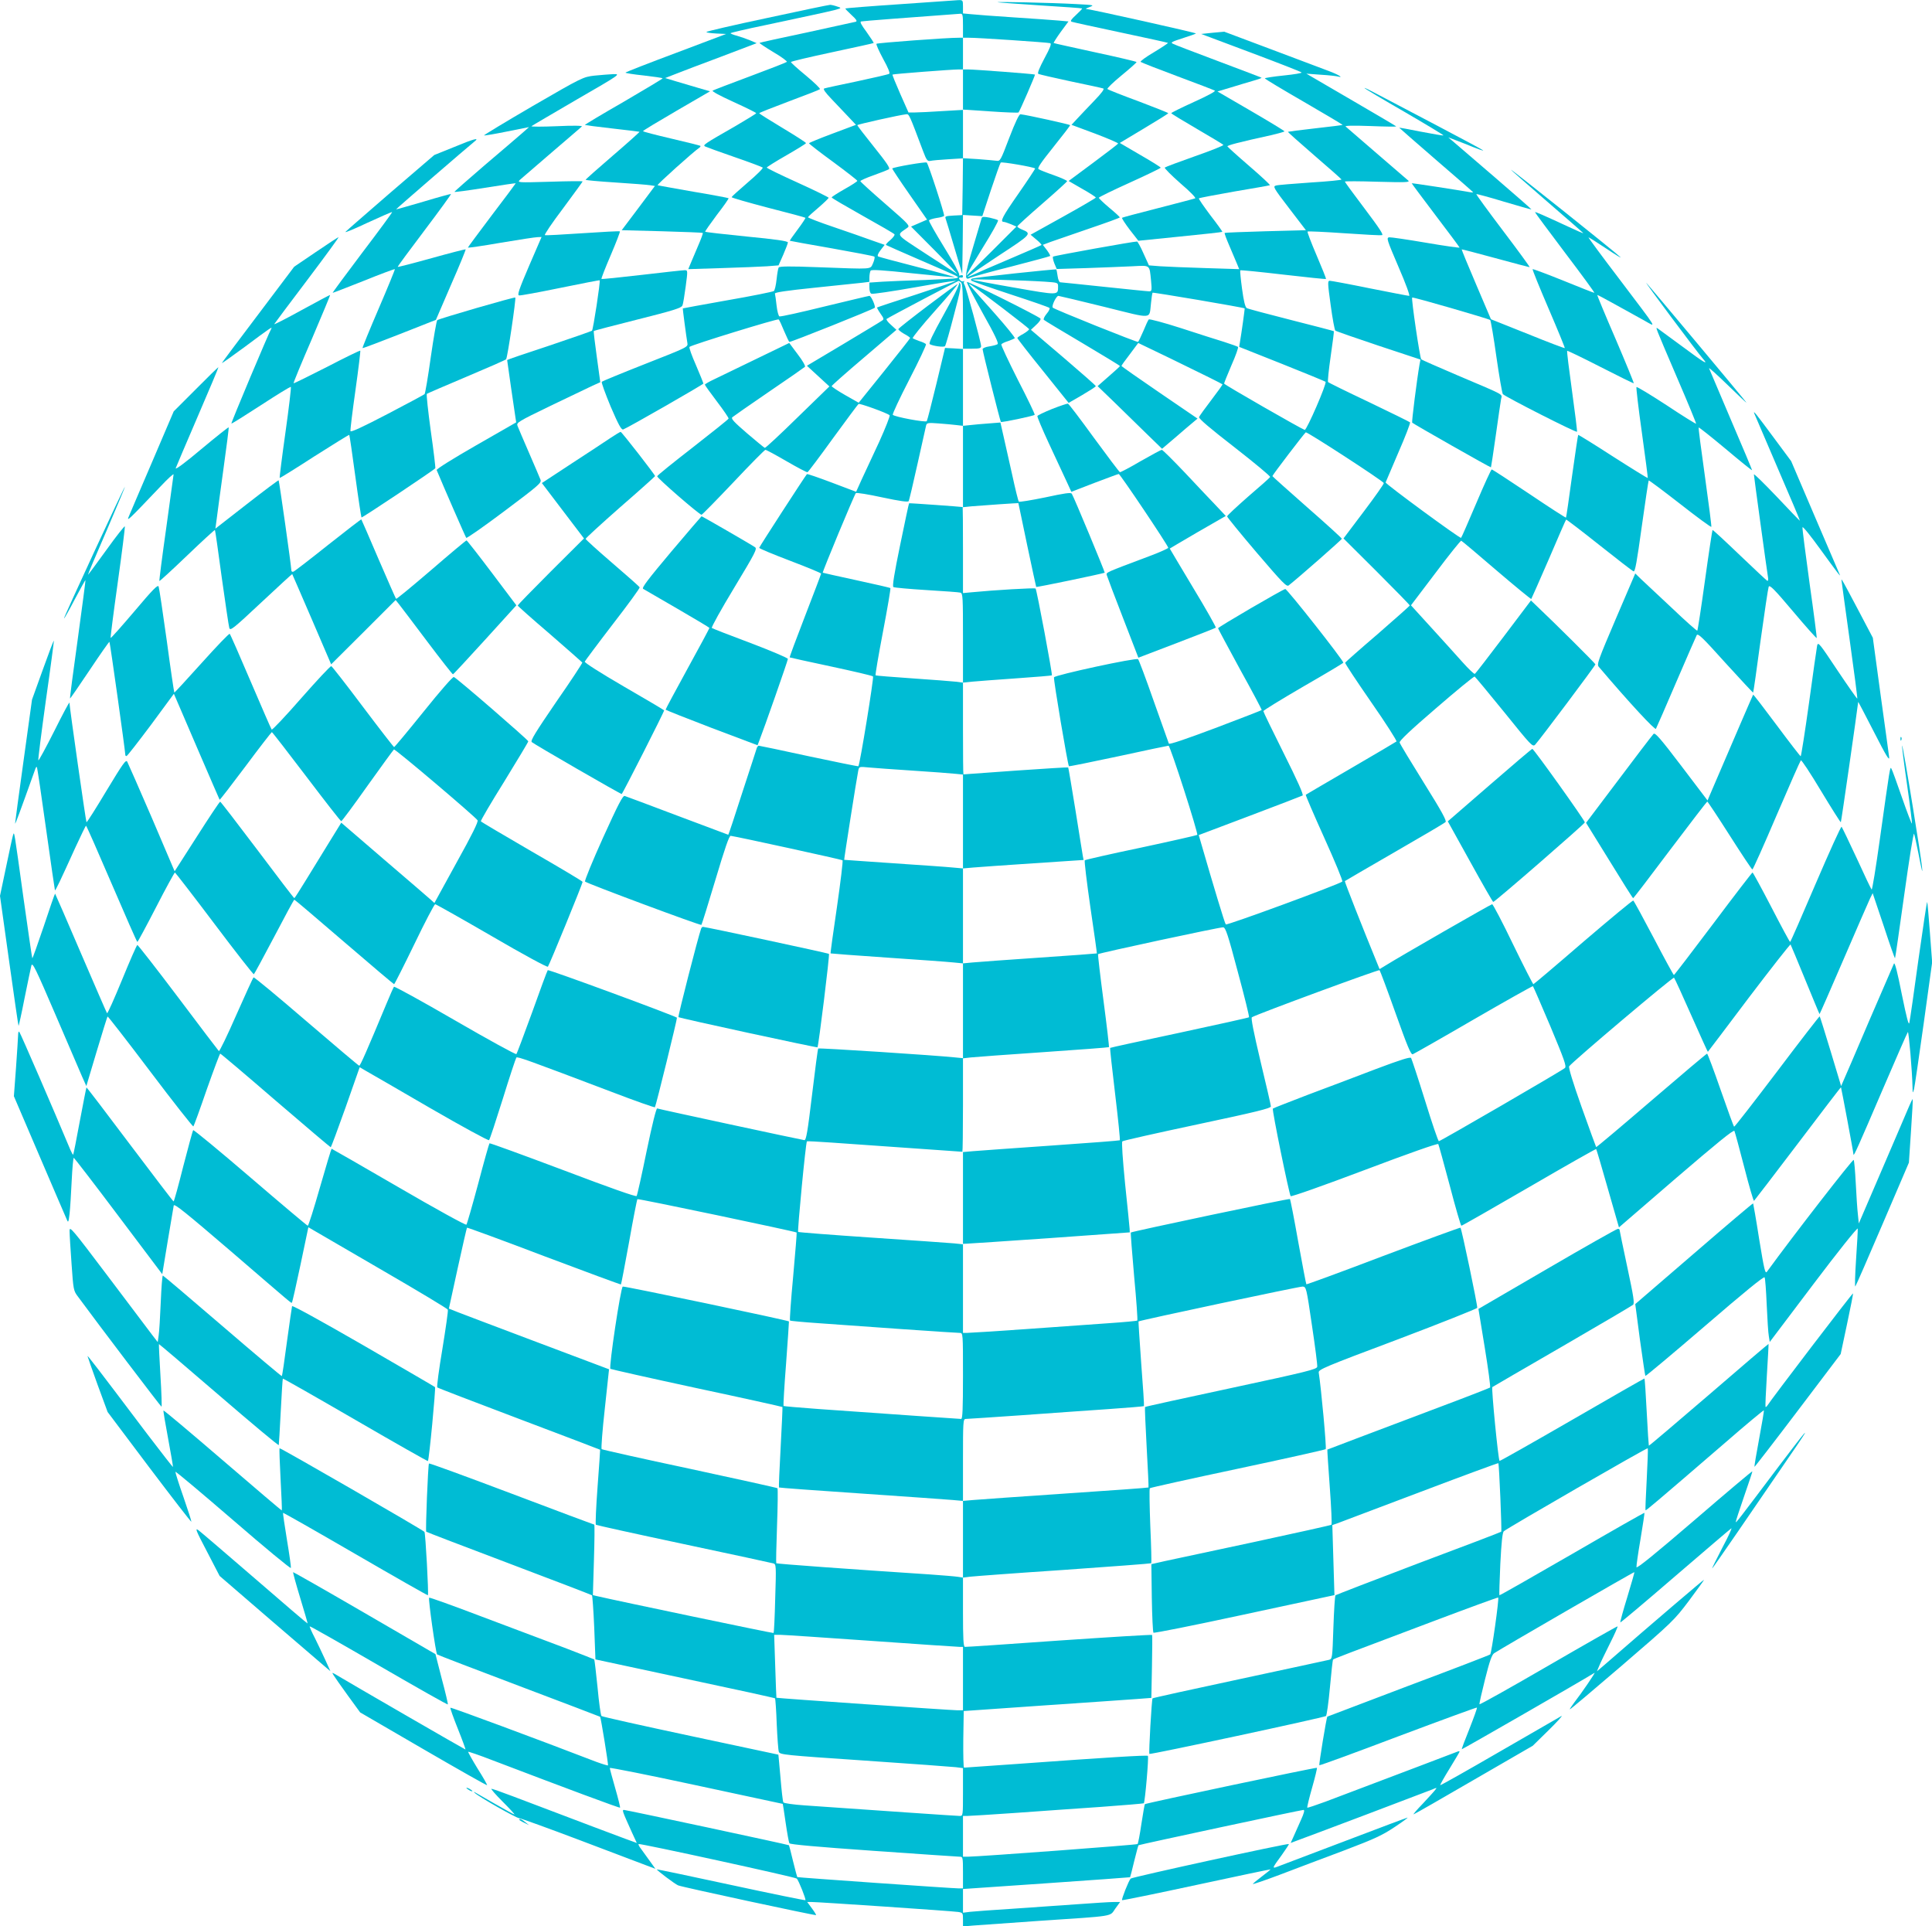 <?xml version="1.0" standalone="no"?>
<!DOCTYPE svg PUBLIC "-//W3C//DTD SVG 20010904//EN"
 "http://www.w3.org/TR/2001/REC-SVG-20010904/DTD/svg10.dtd">
<svg version="1.0" xmlns="http://www.w3.org/2000/svg"
 width="1280pt" height="1276pt" viewBox="0 0 1280 1276"
 preserveAspectRatio="xMidYMid meet">
<g transform="translate(0,1276) scale(0.1,-0.1)"
fill="#00bcd4" stroke="none">
<path d="M5960 12732 c-195 -13 -357 -26 -359 -28 -2 -2 16 -21 40 -43 32 -29
40 -41 29 -45 -8 -2 -154 -34 -324 -71 -171 -36 -312 -67 -314 -69 -2 -2 40
-30 93 -62 53 -31 92 -60 88 -64 -4 -4 -114 -47 -243 -95 -129 -48 -241 -91
-248 -95 -9 -4 45 -33 137 -75 83 -38 151 -71 151 -75 0 -3 -62 -41 -137 -85
-208 -119 -218 -126 -202 -135 8 -4 95 -36 194 -70 99 -34 184 -66 188 -70 5
-4 -39 -48 -98 -98 -58 -50 -107 -94 -108 -98 -1 -4 108 -35 241 -70 134 -34
246 -64 248 -67 2 -2 -21 -37 -51 -77 -30 -40 -54 -74 -52 -75 1 -1 126 -24
277 -50 151 -27 279 -51 283 -55 4 -4 0 -23 -9 -44 -21 -42 12 -40 -369 -26
-182 7 -251 6 -256 -2 -4 -6 -10 -42 -14 -79 -4 -38 -12 -72 -18 -77 -7 -5
-145 -33 -307 -61 -162 -29 -295 -53 -296 -54 -2 -2 23 -188 30 -229 5 -27 3
-28 -277 -138 -155 -61 -286 -115 -290 -119 -4 -4 23 -78 59 -165 52 -121 71
-155 83 -151 34 13 531 298 531 304 0 4 -22 59 -49 122 -28 63 -47 117 -43
121 16 14 585 189 591 182 5 -5 21 -40 36 -77 16 -37 31 -70 35 -72 6 -4 554
215 565 226 8 8 -23 79 -35 79 -5 0 -138 -32 -296 -70 -158 -39 -293 -69 -300
-66 -6 2 -15 35 -19 72 -4 37 -9 73 -11 79 -3 8 78 20 263 39 147 15 289 30
316 33 l47 6 0 -37 c0 -23 5 -39 14 -42 8 -3 139 16 291 43 151 27 272 46 268
42 -5 -4 -123 -44 -263 -90 -140 -45 -257 -84 -259 -86 -2 -1 8 -20 22 -40 24
-34 25 -38 9 -48 -9 -7 -125 -76 -256 -155 l-240 -143 75 -69 74 -68 -210
-204 c-115 -113 -213 -204 -218 -203 -4 1 -57 45 -117 96 -88 76 -108 97 -98
107 7 6 117 83 243 169 127 86 234 161 238 165 5 4 -16 42 -48 83 l-56 75
-217 -105 c-119 -58 -245 -119 -279 -135 -35 -16 -63 -33 -63 -36 0 -4 36 -54
80 -112 44 -58 79 -109 77 -113 -1 -5 -108 -90 -236 -190 -129 -100 -236 -186
-237 -192 -3 -10 279 -255 294 -255 4 0 99 97 211 215 111 118 207 215 212
215 6 0 69 -34 141 -76 71 -41 133 -74 138 -72 5 2 81 103 169 225 89 122 165
224 169 227 9 5 190 -60 206 -75 4 -4 -27 -83 -69 -176 -43 -92 -95 -205 -116
-249 l-37 -82 -161 61 c-88 33 -162 59 -165 56 -14 -16 -316 -482 -316 -488 0
-5 92 -43 205 -86 113 -43 205 -81 205 -85 0 -4 -48 -130 -106 -280 -58 -150
-104 -273 -102 -275 2 -1 125 -29 273 -60 149 -32 274 -61 279 -66 7 -6 -87
-585 -97 -595 -2 -2 -149 28 -328 66 -178 39 -328 70 -332 70 -4 0 -9 -6 -12
-12 -2 -7 -45 -140 -96 -295 -50 -156 -92 -283 -94 -283 -1 0 -153 57 -336
126 -184 70 -341 128 -350 131 -13 4 -44 -57 -144 -277 -70 -155 -123 -285
-119 -290 16 -14 765 -293 771 -287 3 4 45 138 93 299 63 211 91 292 101 291
50 -7 735 -157 741 -162 4 -3 -13 -143 -37 -310 -25 -168 -44 -306 -42 -307 1
-1 171 -14 377 -28 206 -14 403 -28 438 -32 l62 -6 0 -314 0 -314 -52 5 c-131
14 -902 64 -907 59 -3 -2 -21 -141 -41 -307 -29 -243 -39 -302 -51 -300 -24 3
-963 205 -975 210 -6 2 -32 -100 -70 -283 -32 -157 -62 -291 -66 -297 -4 -7
-174 53 -488 172 -266 100 -485 180 -487 177 -3 -3 -37 -123 -75 -268 -39
-145 -74 -267 -78 -271 -4 -5 -206 106 -448 247 -243 141 -443 256 -445 256
-2 0 -37 -115 -77 -255 -40 -140 -76 -255 -81 -255 -4 0 -175 144 -380 320
-205 176 -376 317 -379 313 -4 -5 -33 -113 -66 -240 -32 -128 -61 -233 -64
-232 -3 0 -133 171 -290 379 -156 208 -286 378 -287 376 -2 -2 -21 -101 -44
-222 -22 -120 -42 -220 -44 -223 -2 -2 -10 12 -18 30 -109 261 -332 776 -339
783 -4 6 -8 -3 -8 -20 0 -16 -7 -114 -14 -218 l-14 -188 170 -397 c93 -218
175 -407 181 -421 9 -22 11 -18 18 40 4 36 10 134 14 218 4 83 10 152 14 152
3 -1 137 -174 296 -386 l290 -385 36 218 c20 120 38 227 40 237 3 15 80 -47
375 -300 424 -365 403 -348 408 -343 3 2 28 115 57 251 l52 248 36 -21 c20
-12 227 -132 459 -267 233 -135 426 -251 429 -258 3 -8 -14 -124 -36 -260 -23
-136 -38 -251 -34 -255 4 -4 249 -98 543 -209 294 -111 535 -203 536 -204 1 0
-7 -111 -17 -246 -10 -135 -15 -248 -11 -251 4 -3 266 -61 582 -128 316 -67
584 -125 594 -128 18 -5 19 -15 12 -231 -3 -124 -8 -228 -11 -230 -3 -3 -1017
209 -1173 245 l-24 6 7 233 c4 129 5 234 2 234 -2 0 -249 92 -547 205 -299
113 -545 203 -548 200 -6 -6 -24 -446 -18 -452 3 -3 249 -97 548 -210 299
-113 546 -208 550 -211 3 -4 10 -101 15 -216 l8 -209 592 -127 c326 -69 595
-128 598 -131 2 -3 8 -79 11 -170 4 -90 10 -173 14 -184 7 -19 33 -22 566 -58
308 -21 580 -41 607 -44 l47 -6 0 -158 c0 -158 0 -159 -22 -159 -20 0 -555 37
-1027 70 -74 5 -137 14 -141 20 -4 6 -12 79 -19 163 -7 83 -14 152 -14 153 -1
0 -263 56 -582 124 -319 68 -584 127 -590 132 -5 5 -17 90 -26 189 -10 99 -20
183 -22 186 -3 2 -92 37 -199 78 -106 40 -350 132 -542 204 -192 73 -350 130
-353 127 -7 -7 44 -367 53 -376 5 -4 250 -98 544 -209 294 -111 535 -203 536
-204 5 -6 56 -319 52 -322 -2 -2 -38 9 -79 24 -384 148 -961 362 -965 358 -3
-2 20 -66 50 -141 30 -75 52 -136 50 -136 -4 0 -767 441 -853 493 -32 19 -33
19 -22 1 6 -10 48 -71 94 -134 l83 -114 418 -243 c231 -134 421 -242 423 -239
2 2 -26 52 -63 110 -36 59 -64 109 -62 111 2 2 73 -22 158 -55 488 -186 845
-319 848 -315 2 2 -12 60 -32 129 -20 69 -36 129 -36 134 0 4 258 -47 573
-115 314 -67 572 -123 573 -123 1 0 9 -56 19 -124 10 -69 21 -130 25 -137 5
-8 185 -24 556 -50 302 -21 559 -39 572 -39 21 0 22 -3 22 -105 l0 -105 -27 0
c-40 0 -1067 72 -1071 75 -1 1 -14 49 -28 106 -13 56 -26 104 -27 105 -4 4
-1079 234 -1093 234 -14 0 -11 -8 54 -152 l31 -67 -77 28 c-68 25 -256 96
-741 280 -74 28 -139 51 -145 51 -6 0 27 -38 74 -85 47 -47 82 -85 78 -85 -4
0 -62 32 -130 71 -147 85 -146 85 -133 72 25 -25 273 -166 295 -168 14 -2 194
-67 400 -145 206 -78 404 -153 438 -166 l64 -24 -38 53 c-20 28 -46 64 -57 79
-12 15 -19 29 -16 32 7 6 1038 -219 1048 -229 13 -14 62 -137 57 -143 -3 -2
-225 43 -493 101 -268 58 -489 104 -491 103 -4 -4 119 -97 141 -106 25 -11
909 -201 914 -197 1 2 -11 22 -28 45 l-31 42 29 0 c45 0 934 -60 971 -66 31
-5 32 -7 32 -50 l0 -46 68 6 c37 3 234 17 437 31 510 34 466 27 504 81 l32 44
-43 0 c-24 0 -133 -7 -243 -15 -110 -8 -303 -21 -430 -30 -126 -8 -251 -17
-277 -20 l-48 -6 0 78 0 79 553 38 c303 21 553 39 554 40 1 1 14 49 27 105 14
57 27 105 29 107 4 4 1077 234 1093 234 9 0 4 -21 -17 -67 -17 -38 -39 -87
-49 -110 l-19 -42 37 14 c73 26 866 326 900 340 32 14 34 14 21 -2 -7 -10 -45
-51 -83 -92 -39 -40 -66 -72 -60 -70 7 2 187 105 400 229 l389 225 105 103
c58 57 96 99 85 94 -11 -6 -195 -112 -409 -236 -214 -124 -391 -224 -394 -222
-2 2 26 52 62 110 36 59 66 109 66 112 0 4 -8 3 -17 -1 -15 -6 -378 -144 -873
-331 -63 -23 -116 -41 -119 -39 -2 3 12 62 32 132 20 70 34 129 32 132 -5 4
-1133 -234 -1140 -241 -2 -2 -12 -60 -23 -131 -10 -70 -22 -130 -25 -133 -6
-6 -1044 -83 -1124 -84 l-33 0 0 135 0 135 28 0 c16 0 159 9 318 20 159 12
414 29 568 40 153 11 281 22 284 24 8 8 34 307 27 314 -6 6 -270 -10 -875 -54
-184 -13 -338 -24 -343 -24 -4 0 -6 84 -5 188 l3 187 530 37 c292 20 571 39
621 43 l92 7 4 206 c2 114 3 209 1 211 -2 3 -279 -14 -616 -37 -336 -24 -618
-43 -624 -42 -10 0 -13 53 -13 230 l0 229 -32 5 c-18 3 -103 10 -188 16 -520
34 -1014 70 -1017 74 -2 2 0 113 5 247 5 134 6 247 3 250 -3 3 -265 61 -581
129 -316 67 -579 126 -584 130 -4 5 5 125 21 268 l28 261 -470 177 c-258 97
-497 188 -531 201 l-60 24 58 266 c32 146 60 268 62 270 2 2 232 -82 510 -188
279 -105 509 -190 510 -188 2 2 26 129 54 282 27 153 52 280 55 283 5 5 1047
-214 1055 -221 2 -1 -9 -132 -23 -290 -15 -158 -24 -289 -21 -293 4 -3 91 -11
194 -18 103 -7 350 -25 548 -39 199 -14 371 -25 383 -25 21 0 21 -2 21 -285 0
-221 -3 -285 -12 -285 -12 0 -437 30 -948 66 -124 9 -227 18 -229 20 -2 2 5
129 17 281 11 153 20 279 19 279 -8 8 -1091 235 -1101 231 -14 -6 -93 -533
-82 -545 4 -3 261 -61 572 -128 310 -66 566 -123 568 -125 1 -2 -4 -122 -12
-267 -8 -144 -13 -264 -11 -266 2 -2 247 -20 544 -40 297 -20 570 -40 608 -43
l67 -6 0 -254 0 -254 48 6 c26 3 305 24 621 45 316 22 576 42 578 44 3 2 0
114 -6 248 -5 133 -7 246 -3 249 4 4 266 62 582 129 316 67 579 126 583 130 7
6 -30 404 -46 507 -4 20 36 37 521 219 288 109 526 204 529 210 4 11 -103 523
-111 531 -2 2 -232 -82 -511 -187 -278 -106 -508 -190 -510 -188 -2 1 -26 128
-54 282 -27 153 -52 281 -55 283 -4 5 -1047 -215 -1054 -222 -2 -2 8 -133 22
-291 15 -158 24 -289 21 -292 -3 -3 -90 -11 -193 -18 -103 -7 -350 -25 -548
-39 -199 -14 -374 -25 -388 -25 l-26 0 0 295 0 295 23 1 c12 0 261 17 552 37
l530 38 -1 24 c-1 14 -14 148 -30 298 -16 164 -24 276 -18 281 5 5 228 55 496
112 382 81 488 107 488 119 0 8 -31 143 -69 300 -46 194 -64 287 -57 291 37
22 841 318 846 312 4 -5 52 -133 106 -285 78 -219 102 -277 114 -272 8 3 190
106 403 230 214 124 391 223 393 221 3 -3 55 -123 116 -267 91 -218 108 -264
96 -275 -16 -16 -825 -485 -835 -485 -5 0 -46 121 -92 270 -46 148 -88 274
-92 281 -5 9 -69 -11 -236 -74 -125 -48 -329 -125 -452 -171 -122 -47 -225
-87 -228 -90 -7 -7 108 -568 118 -580 5 -5 217 70 490 173 288 109 484 178
488 172 3 -5 37 -129 76 -275 38 -146 73 -266 77 -266 5 0 206 115 449 256
242 141 442 254 444 252 2 -2 37 -119 77 -261 l74 -258 379 327 c266 228 380
322 386 312 3 -7 33 -115 65 -240 32 -125 61 -225 65 -223 3 3 134 173 290
379 156 206 284 374 286 373 2 -2 83 -433 83 -446 1 -14 34 60 190 424 90 209
166 384 170 388 6 7 29 -261 31 -368 1 -39 1 -40 10 -10 4 17 33 212 64 435
l56 405 -15 198 c-8 109 -16 200 -18 202 -2 3 -28 -170 -58 -383 -29 -213 -56
-400 -60 -417 -4 -22 -17 27 -50 188 -28 142 -46 214 -52 204 -4 -8 -78 -179
-164 -379 -85 -199 -162 -379 -171 -398 l-15 -35 -69 229 c-38 126 -71 231
-73 233 -2 2 -129 -162 -282 -365 -154 -203 -282 -368 -285 -366 -3 1 -43 111
-89 243 -46 133 -87 241 -90 241 -4 0 -170 -140 -369 -311 -199 -171 -364
-310 -366 -308 -2 3 -45 121 -96 264 -59 166 -88 263 -83 271 23 32 688 594
695 587 4 -4 56 -117 115 -251 59 -133 108 -241 109 -240 2 2 125 164 273 361
149 196 273 354 275 350 3 -5 46 -109 97 -233 51 -124 93 -226 95 -228 1 -1
73 163 160 365 87 202 166 383 175 402 l17 34 73 -217 c39 -119 73 -216 75
-214 2 2 29 191 61 420 32 230 61 412 65 405 3 -6 16 -65 29 -130 46 -241 29
-96 -37 307 -37 229 -69 412 -71 407 -2 -5 13 -123 33 -261 20 -139 34 -254
32 -256 -2 -3 -32 75 -66 173 -34 98 -65 184 -70 191 -9 15 -8 21 -77 -471
-26 -186 -50 -334 -54 -330 -4 4 -49 98 -99 208 -51 110 -96 203 -100 208 -4
4 -81 -166 -172 -378 -90 -211 -166 -385 -169 -385 -3 0 -59 104 -124 230 -66
127 -122 230 -125 230 -3 0 -121 -153 -261 -340 -140 -186 -257 -339 -260
-339 -3 0 -63 110 -133 244 -71 135 -132 247 -136 249 -4 3 -153 -121 -332
-274 -178 -154 -327 -280 -330 -280 -3 0 -64 119 -135 265 -70 146 -133 265
-138 265 -8 0 -614 -348 -708 -407 l-38 -23 -13 32 c-97 236 -220 548 -217
551 3 2 151 89 330 192 179 103 330 192 337 199 9 8 -24 69 -144 261 -86 138
-158 257 -160 266 -3 11 73 83 242 228 135 117 250 211 255 209 4 -2 92 -108
196 -236 179 -222 188 -232 205 -215 27 28 399 524 399 532 0 6 -271 275 -381
379 l-46 44 -182 -241 c-100 -132 -185 -243 -190 -245 -4 -3 -41 32 -82 78
-41 46 -134 149 -208 230 l-133 146 163 215 c89 119 166 214 170 213 5 -2 110
-90 234 -197 124 -106 228 -191 230 -189 2 2 54 121 116 263 61 143 113 262
115 263 1 2 100 -73 218 -167 119 -94 221 -174 229 -176 10 -4 22 65 54 296
23 166 44 303 46 306 3 2 96 -68 208 -155 112 -88 205 -156 207 -152 2 4 -17
153 -42 331 -25 177 -44 324 -42 327 3 2 82 -61 178 -141 95 -80 174 -144 176
-142 1 1 -61 150 -139 331 -77 181 -143 336 -146 344 -3 8 54 -43 128 -115 73
-71 126 -121 118 -110 -26 35 -641 770 -661 790 -21 20 340 -463 374 -501 41
-47 10 -28 -134 79 -84 62 -159 116 -165 121 -16 9 -23 27 131 -333 70 -162
125 -296 123 -298 -2 -2 -91 53 -196 123 -106 69 -195 123 -199 120 -3 -3 13
-140 36 -303 23 -163 40 -298 39 -300 -2 -1 -106 63 -231 143 -125 81 -229
145 -230 143 -2 -2 -20 -125 -41 -274 -20 -148 -38 -272 -40 -274 -2 -2 -112
69 -244 158 -132 88 -243 161 -248 161 -4 0 -50 -100 -102 -223 -52 -122 -97
-226 -101 -230 -6 -7 -500 356 -500 367 0 1 38 90 84 197 47 107 81 197 78
201 -4 4 -126 64 -272 134 -146 69 -268 129 -271 133 -4 3 4 80 17 170 13 90
23 166 21 167 -2 2 -129 35 -283 74 -153 39 -286 74 -294 79 -10 6 -20 45 -31
127 -9 65 -14 121 -12 123 2 3 130 -10 284 -28 154 -18 282 -31 284 -29 2 2
-26 72 -62 156 -36 84 -63 155 -60 158 3 3 111 -2 241 -11 129 -9 242 -15 252
-13 12 2 -17 46 -115 176 -72 95 -131 176 -131 179 0 3 98 3 217 -1 187 -5
216 -4 203 8 -8 7 -103 89 -210 181 -107 92 -199 172 -205 177 -6 6 53 7 165
3 96 -4 173 -5 170 -2 -3 3 -138 83 -300 177 l-295 172 95 -7 c52 -3 104 -9
115 -12 41 -11 -1 14 -60 36 -33 12 -203 76 -377 142 l-317 119 -77 -7 -76 -8
328 -123 c181 -68 333 -127 337 -132 5 -4 -48 -13 -117 -20 -69 -7 -126 -16
-126 -19 0 -4 117 -74 259 -156 143 -83 258 -151 256 -153 -1 -1 -82 -11 -180
-22 -98 -11 -180 -22 -182 -23 -2 -2 77 -72 174 -156 98 -84 179 -156 181
-160 1 -4 -90 -13 -204 -20 -114 -8 -217 -16 -230 -20 -22 -6 -18 -14 87 -151
l111 -145 -267 -7 c-147 -4 -269 -9 -271 -11 -3 -2 12 -42 32 -88 19 -46 42
-99 50 -118 l14 -34 -222 7 c-123 4 -257 9 -300 12 l-76 6 -36 79 c-19 44 -39
79 -43 79 -21 1 -549 -94 -556 -100 -4 -3 0 -23 8 -44 l16 -38 197 6 c108 4
245 9 303 12 122 6 114 13 125 -95 6 -65 5 -71 -12 -71 -11 0 -145 14 -299 30
-154 16 -285 30 -291 30 -6 0 -14 18 -17 41 -3 22 -7 42 -9 44 -4 4 -537 -53
-556 -60 -9 -3 -12 -9 -6 -14 5 -5 122 -46 259 -91 138 -45 254 -85 258 -90 4
-4 -4 -22 -19 -39 -15 -18 -23 -36 -18 -40 5 -5 120 -74 257 -155 136 -81 247
-148 247 -151 0 -2 -33 -33 -74 -68 l-74 -65 112 -108 c61 -60 157 -154 213
-208 l102 -99 87 74 c47 41 100 86 117 100 l31 26 -252 172 c-139 95 -252 174
-252 177 0 3 25 38 56 78 l55 74 212 -102 c224 -109 339 -166 346 -172 2 -2
-31 -48 -73 -103 -42 -55 -79 -106 -82 -114 -3 -10 72 -74 236 -201 132 -103
238 -191 235 -196 -3 -6 -69 -64 -146 -130 -76 -67 -139 -125 -139 -131 0 -5
88 -113 196 -240 173 -202 198 -228 212 -217 64 50 352 303 352 309 0 4 -103
98 -230 209 -126 111 -230 204 -230 206 0 7 211 283 221 290 9 5 512 -322 517
-336 2 -5 -58 -90 -132 -188 l-135 -179 219 -218 c121 -121 220 -222 220 -226
0 -3 -96 -88 -212 -189 -117 -100 -214 -186 -216 -190 -2 -5 76 -122 172 -261
97 -139 172 -257 168 -261 -4 -3 -140 -84 -302 -178 -162 -94 -296 -173 -299
-175 -2 -3 53 -131 123 -286 70 -155 124 -285 119 -289 -19 -18 -765 -292
-772 -284 -7 8 -83 260 -161 530 l-18 62 339 128 c186 70 343 131 349 134 8 5
-36 102 -124 278 -75 150 -136 276 -136 281 0 5 119 78 265 163 146 84 265
155 265 158 0 16 -374 491 -385 488 -21 -5 -445 -252 -445 -260 0 -3 66 -126
146 -273 81 -146 145 -267 143 -269 -2 -2 -140 -56 -307 -119 -192 -72 -305
-111 -308 -103 -2 6 -47 133 -100 281 -52 149 -99 274 -104 278 -11 12 -551
-105 -557 -120 -5 -11 91 -581 99 -589 2 -2 150 28 328 66 178 39 328 70 332
70 11 0 199 -584 190 -591 -4 -3 -171 -41 -372 -84 -201 -42 -368 -80 -373
-84 -4 -4 13 -144 37 -311 25 -167 44 -305 43 -306 -1 -1 -173 -14 -382 -28
-209 -14 -408 -29 -442 -32 l-63 -6 0 314 0 315 68 6 c37 3 216 16 399 28
l332 22 -5 26 c-2 14 -25 152 -49 305 -25 153 -46 280 -48 282 -1 2 -158 -8
-347 -21 -190 -14 -346 -25 -347 -25 -2 0 -3 137 -3 304 l0 304 58 6 c31 3
163 13 292 22 129 9 237 18 239 20 5 5 -100 567 -108 575 -5 6 -275 -10 -428
-25 l-53 -5 0 285 c0 156 -1 284 -2 285 -8 2 -353 27 -355 25 -2 -1 -28 -125
-59 -275 -40 -194 -53 -275 -45 -280 6 -4 105 -13 219 -20 114 -7 215 -14 225
-17 16 -5 17 -28 17 -301 l0 -295 -47 6 c-27 3 -156 13 -288 22 -132 9 -242
18 -244 20 -3 3 19 132 49 289 30 157 52 287 49 289 -3 3 -104 26 -224 52
-121 26 -222 49 -224 50 -4 4 208 514 219 527 4 5 83 -8 175 -28 117 -25 170
-32 175 -25 4 6 30 118 59 248 29 130 55 245 57 255 5 16 14 17 82 12 42 -3
96 -8 120 -11 l42 -5 0 -269 0 -270 58 6 c82 7 307 22 309 21 0 -1 27 -126 58
-277 32 -151 59 -277 60 -278 4 -4 447 89 454 94 3 3 -203 499 -218 523 -6 10
-46 4 -176 -24 -93 -19 -171 -32 -175 -28 -4 4 -24 85 -44 178 -21 94 -47 210
-58 258 l-20 88 -76 -6 c-43 -3 -98 -8 -124 -11 l-48 -5 0 256 0 255 60 0 c49
0 60 3 60 17 0 25 -101 396 -111 409 -5 6 -5 15 -1 19 4 5 2 5 -4 2 -7 -4 -17
0 -24 8 -11 14 -7 19 13 16 4 0 7 4 7 10 0 6 -7 8 -16 5 -9 -3 -12 -2 -9 4 4
6 -41 87 -99 181 -58 94 -104 175 -101 179 3 5 26 12 50 16 25 3 47 10 50 14
5 8 -103 340 -115 353 -6 7 -215 -29 -229 -39 -1 -2 49 -78 114 -171 l117
-168 -53 -23 -53 -23 160 -161 c87 -88 152 -157 144 -152 -8 4 -100 64 -205
132 -210 138 -197 120 -125 172 21 14 16 20 -144 159 -91 79 -166 147 -166
151 0 4 39 22 88 39 48 17 93 35 101 40 10 7 -14 42 -98 147 -61 76 -111 141
-111 145 0 5 282 68 324 72 19 2 19 2 112 -245 22 -59 29 -67 47 -64 12 3 66
8 120 11 l97 6 -2 -188 -3 -188 -58 -3 c-51 -3 -58 -5 -52 -20 3 -9 30 -96 58
-192 l52 -175 3 195 2 196 64 -4 64 -4 57 173 c32 96 61 178 65 182 6 7 215
-29 228 -39 2 -1 -48 -77 -112 -169 -106 -152 -123 -185 -95 -185 5 0 26 -7
46 -15 l37 -16 -164 -164 c-90 -90 -166 -163 -168 -161 -1 2 47 84 107 182 61
98 108 181 103 185 -4 4 -29 11 -55 17 -35 7 -50 7 -53 -2 -2 -6 -28 -94 -58
-196 -56 -186 -59 -223 -18 -200 10 5 131 39 271 74 139 36 255 67 258 70 3 2
-7 20 -21 39 l-27 35 53 20 c29 10 144 50 255 88 112 38 203 71 202 74 0 3
-31 32 -70 64 -38 32 -69 62 -69 66 0 4 92 49 205 100 113 51 205 96 205 99 0
4 -61 42 -136 85 l-135 79 160 96 c89 53 161 98 161 101 0 3 -89 38 -197 79
-109 40 -202 77 -206 81 -4 4 37 44 93 90 55 45 100 85 100 89 0 3 -123 32
-272 64 -150 33 -275 60 -277 62 -2 2 19 35 47 74 l51 69 -67 6 c-37 3 -170
13 -297 21 -126 8 -254 18 -282 21 l-53 5 0 45 c0 43 -1 44 -32 43 -18 -1
-193 -13 -388 -27z m420 -142 l0 -80 38 0 c52 1 524 -31 540 -36 10 -3 -1 -32
-38 -100 -34 -64 -48 -99 -41 -103 6 -4 102 -26 214 -50 111 -23 208 -44 216
-47 10 -3 -9 -29 -60 -82 -41 -42 -91 -96 -112 -118 l-38 -41 156 -58 c85 -32
154 -62 153 -66 -2 -4 -76 -61 -165 -127 l-163 -121 90 -52 c50 -28 90 -54 90
-58 0 -3 -97 -60 -216 -126 l-216 -120 38 -32 c21 -17 36 -34 34 -36 -3 -3
-97 -44 -210 -92 -113 -48 -222 -95 -242 -105 -21 -10 -38 -16 -38 -14 0 2 93
65 206 140 219 143 222 146 154 174 -17 7 -30 16 -30 20 0 4 74 71 165 150 91
79 165 146 165 150 0 4 -39 22 -87 39 -49 17 -94 35 -102 40 -10 7 14 42 98
147 61 76 111 141 111 145 0 4 -286 68 -329 72 -9 1 -34 -51 -74 -155 -58
-152 -60 -157 -86 -153 -14 2 -70 7 -123 11 l-98 6 0 160 0 160 -137 -8 c-76
-5 -157 -9 -181 -9 l-43 0 -55 124 c-30 68 -53 125 -51 127 4 4 391 34 440 34
l27 0 0 105 0 105 -27 0 c-70 1 -539 -34 -546 -40 -4 -3 16 -48 44 -100 34
-61 47 -95 40 -99 -6 -4 -102 -26 -214 -50 -111 -23 -208 -44 -216 -47 -10 -3
5 -25 50 -72 35 -37 86 -90 112 -118 l48 -51 -155 -58 c-86 -32 -156 -61 -156
-64 0 -4 72 -60 160 -124 88 -65 160 -121 160 -125 0 -4 -38 -29 -85 -55 -47
-27 -85 -51 -85 -55 0 -4 93 -58 205 -121 113 -63 208 -118 211 -123 4 -5 -9
-22 -27 -38 -19 -15 -32 -30 -29 -33 3 -2 102 -46 220 -97 118 -51 226 -98
239 -105 23 -12 23 -13 5 -18 -10 -3 -104 -8 -209 -12 -104 -3 -229 -8 -277
-11 l-88 -6 0 33 c0 19 4 39 8 46 5 8 78 4 281 -18 151 -16 276 -27 278 -26 2
2 -110 33 -248 68 -138 35 -255 67 -261 70 -7 4 -1 20 16 42 l27 35 -83 29
c-46 17 -161 57 -255 89 -95 32 -172 62 -170 65 1 4 32 32 70 64 37 32 67 61
67 65 0 3 -92 49 -205 100 -113 51 -205 96 -205 100 0 3 58 40 130 81 71 41
130 77 130 81 0 4 -70 49 -155 100 -85 51 -155 95 -155 98 0 3 89 38 198 79
108 40 200 76 204 80 5 4 -37 44 -92 90 -55 45 -100 86 -100 90 0 4 123 33
273 65 149 32 273 59 275 61 2 2 -19 34 -46 72 -37 50 -47 69 -36 71 12 3 316
26 657 51 15 1 17 -9 17 -79z m543 -1696 c86 -6 87 -6 87 -33 0 -58 4 -58
-292 -6 -150 26 -275 50 -278 52 -6 6 347 -4 483 -13z m-555 -6 c9 -9 12 -73
12 -226 l0 -214 -60 4 -59 3 -57 -237 c-32 -131 -60 -242 -64 -248 -6 -10
-212 28 -225 42 -4 4 45 109 109 233 64 124 114 230 111 235 -3 4 -22 14 -43
20 -20 7 -40 16 -45 19 -4 4 62 86 147 181 86 96 153 176 151 178 -4 5 -389
-286 -393 -298 -2 -4 15 -18 37 -31 23 -12 41 -25 41 -28 0 -3 -77 -101 -171
-218 l-170 -211 -90 51 c-49 28 -89 55 -89 59 0 4 97 90 215 190 l214 183 -36
33 c-20 17 -33 35 -29 39 6 7 466 249 477 252 3 0 10 -4 17 -11z m1878 -171
c2 -2 -21 -165 -31 -223 l-5 -32 282 -112 c156 -62 286 -116 290 -119 11 -9
-125 -322 -138 -319 -21 6 -534 300 -534 307 0 4 22 59 49 122 28 63 47 117
43 121 -4 3 -45 18 -92 33 -47 14 -177 56 -288 92 -112 36 -207 61 -211 57 -5
-5 -21 -40 -36 -77 -16 -37 -32 -70 -35 -72 -7 -4 -554 215 -565 227 -10 10
23 78 37 78 7 -1 144 -33 305 -73 332 -82 295 -85 309 28 3 33 8 63 10 66 2 4
605 -98 610 -104z m-2201 -3062 c127 -8 254 -18 283 -21 l52 -5 0 -311 0 -311
-67 6 c-38 4 -214 16 -393 28 -179 12 -326 23 -327 23 -2 2 83 542 93 590 6
28 6 28 68 22 33 -3 165 -13 291 -21z m2156 -1334 c44 -162 77 -297 74 -300
-3 -3 -211 -49 -462 -103 -250 -53 -457 -98 -458 -100 -2 -2 13 -139 33 -305
20 -167 34 -304 31 -307 -2 -2 -206 -18 -454 -35 -247 -17 -480 -34 -517 -37
l-68 -6 0 -305 0 -306 -57 6 c-32 3 -276 20 -543 38 -267 18 -488 35 -492 38
-6 5 50 591 58 600 2 2 74 -2 161 -8 254 -18 865 -61 869 -61 2 0 4 139 4 309
l0 310 53 6 c28 3 245 19 481 35 235 16 430 31 433 33 2 3 -14 141 -36 308
-22 166 -38 305 -36 308 9 8 809 180 829 178 16 -2 31 -47 97 -296z m491
-2341 c21 -140 37 -264 35 -274 -2 -17 -66 -33 -569 -141 -312 -67 -570 -123
-572 -126 -2 -2 3 -122 11 -267 8 -145 14 -265 12 -266 -2 -2 -249 -20 -549
-40 -300 -20 -575 -40 -612 -43 l-68 -6 0 272 c0 253 1 271 18 271 10 0 173
11 362 24 190 14 451 32 580 41 129 9 237 18 239 20 2 2 -6 129 -18 281 -11
153 -19 279 -18 280 7 7 1066 232 1087 231 24 -2 25 -4 62 -257z m-2922 -2090
c311 -22 575 -40 588 -40 l22 0 0 -210 0 -210 -37 0 c-40 0 -1197 80 -1199 83
-1 1 -4 95 -8 210 l-7 207 38 0 c21 0 292 -18 603 -40z"/>
<path d="M6380 12167 l0 -133 182 -12 c100 -7 183 -10 186 -7 8 8 112 248 109
251 -4 4 -400 34 -444 34 l-33 0 0 -133z"/>
<path d="M6354 10883 c4 -7 -39 -95 -100 -204 -77 -139 -103 -194 -94 -199 20
-12 92 -22 101 -13 4 4 31 97 59 206 43 161 50 200 40 210 -10 9 -11 9 -6 0z"/>
<path d="M6610 12745 c8 -2 137 -11 285 -21 149 -9 272 -18 274 -20 2 -2 -16
-21 -40 -43 -32 -29 -40 -41 -29 -45 8 -3 154 -35 324 -71 170 -36 311 -67
314 -69 2 -2 -40 -30 -93 -62 -53 -31 -92 -60 -88 -64 4 -4 114 -47 243 -95
129 -48 241 -91 248 -95 9 -4 -44 -33 -137 -75 -83 -38 -151 -71 -151 -75 0
-3 77 -50 170 -104 94 -55 173 -102 175 -106 3 -4 -82 -38 -188 -75 -105 -37
-196 -71 -200 -75 -4 -4 42 -50 103 -104 66 -56 106 -98 98 -100 -7 -3 -118
-32 -246 -65 -129 -33 -236 -61 -238 -64 -3 -3 20 -38 51 -79 l57 -73 276 28
c152 15 278 29 280 31 2 2 -34 52 -79 110 -44 59 -79 109 -76 112 3 3 108 23
233 45 126 21 233 40 237 42 5 1 -56 58 -135 126 -79 68 -144 127 -146 131 -3
7 77 28 296 76 45 11 82 21 82 24 0 3 -100 64 -222 135 l-222 129 90 27 c49
15 115 35 147 44 32 9 57 18 55 20 -2 2 -131 51 -288 110 -157 59 -291 110
-299 115 -17 9 -12 12 74 40 39 12 74 25 79 28 7 4 -688 159 -729 163 -5 0 6
6 25 13 33 12 26 13 -90 19 -164 9 -539 17 -520 12z"/>
<path d="M5083 12641 c-222 -47 -403 -89 -403 -93 0 -4 30 -8 66 -10 l65 -3
-331 -125 c-182 -68 -333 -127 -336 -131 -2 -3 53 -12 121 -19 69 -8 125 -16
125 -19 0 -3 -117 -73 -259 -156 -143 -82 -258 -151 -256 -153 1 -1 83 -12
181 -23 98 -11 179 -21 181 -22 1 -2 -78 -73 -177 -158 -99 -85 -180 -157
-180 -160 0 -3 89 -11 198 -18 108 -7 211 -15 229 -18 l32 -5 -110 -147 -110
-146 267 -7 c146 -4 268 -9 270 -11 3 -2 -12 -42 -32 -88 -19 -46 -42 -99 -50
-118 l-14 -34 222 7 c123 4 257 9 300 12 l76 6 31 70 c17 39 31 76 31 82 0 9
-84 21 -272 39 -149 15 -274 29 -276 32 -2 2 33 52 77 111 45 58 80 108 78
111 -3 2 -107 22 -233 43 -125 22 -232 41 -237 43 -8 2 237 222 277 249 6 4 8
9 6 12 -3 2 -89 24 -193 48 -103 24 -187 46 -187 49 0 4 100 64 222 135 l222
129 -79 23 c-44 13 -111 33 -149 44 l-69 21 69 27 c38 15 174 67 303 115 l234
89 -44 19 c-24 10 -63 23 -86 30 -24 6 -43 14 -43 17 0 3 102 27 228 53 552
118 519 109 481 123 -19 7 -41 12 -49 12 -8 0 -196 -39 -417 -87z"/>
<path d="M3938 12259 c-75 -9 -80 -11 -408 -201 -182 -106 -327 -194 -323
-195 5 -2 74 10 153 26 l145 29 -50 -44 c-27 -24 -139 -119 -247 -211 -108
-93 -197 -171 -197 -174 -1 -3 90 9 202 27 111 18 203 31 204 30 1 0 -70 -96
-158 -211 -87 -116 -159 -212 -159 -215 0 -3 98 11 218 32 119 20 229 37 244
37 l26 1 -83 -192 c-67 -156 -79 -193 -66 -195 9 -2 132 21 274 50 142 29 259
52 260 50 6 -5 -43 -327 -51 -334 -4 -3 -132 -48 -284 -99 -153 -50 -278 -93
-278 -95 0 -6 50 -350 55 -381 l5 -32 -265 -152 c-152 -87 -264 -157 -262
-164 43 -104 191 -443 196 -449 4 -4 118 76 254 178 227 170 246 187 238 207
-5 13 -39 93 -76 178 -37 85 -71 165 -76 178 -9 22 0 28 219 134 125 60 250
120 278 133 l51 23 -23 168 c-13 92 -22 169 -20 171 2 3 133 37 292 77 235 59
289 76 295 92 5 10 14 67 22 127 14 106 14 107 -7 107 -12 0 -139 -14 -284
-31 -145 -17 -265 -29 -267 -27 -3 2 25 73 61 157 36 84 63 155 61 158 -3 3
-114 -3 -246 -12 -132 -9 -245 -15 -251 -13 -6 2 48 82 120 177 71 96 130 177
130 179 0 3 -98 2 -217 -2 -214 -6 -217 -6 -198 13 11 10 106 92 210 181 105
90 195 167 200 172 6 6 -60 7 -165 2 -96 -4 -172 -4 -169 0 3 3 138 82 299
176 291 168 293 170 244 169 -27 -1 -83 -6 -126 -10z"/>
<path d="M9040 12177 c0 -3 119 -74 265 -158 146 -85 262 -155 258 -156 -5 -2
-72 10 -151 25 -78 16 -142 27 -142 26 0 -1 110 -97 245 -214 135 -116 245
-212 245 -214 0 -2 -10 -1 -22 1 -77 14 -383 61 -385 59 -1 -1 70 -96 157
-211 88 -116 160 -212 160 -215 0 -3 -100 11 -222 32 -123 21 -233 37 -244 36
-20 -3 -16 -15 61 -195 49 -113 78 -193 71 -193 -7 0 -124 23 -261 50 -137 28
-256 50 -265 50 -15 0 -14 -15 6 -161 12 -89 26 -165 31 -169 4 -4 133 -49
286 -100 l278 -92 -6 -31 c-18 -103 -53 -382 -49 -387 11 -10 519 -299 522
-296 1 2 16 97 32 212 16 115 32 223 35 240 6 36 37 19 -285 156 -129 55 -239
103 -244 108 -9 9 -67 402 -60 409 5 5 505 -140 517 -149 4 -4 23 -114 41
-244 19 -131 38 -242 43 -247 20 -20 488 -258 491 -249 2 5 -13 126 -33 270
-20 144 -35 263 -32 266 2 2 102 -46 221 -107 119 -61 219 -110 220 -108 2 2
-52 134 -120 293 -69 159 -123 290 -122 292 2 1 57 -28 123 -65 66 -37 151
-84 188 -104 82 -45 104 -81 -171 283 -111 145 -199 266 -198 267 2 2 54 -31
117 -73 63 -42 105 -68 94 -57 -26 27 -725 585 -725 579 0 -2 108 -97 240
-211 132 -114 240 -208 240 -210 0 -2 -44 17 -97 42 -173 80 -223 102 -223 97
0 -3 90 -124 200 -270 110 -145 197 -264 193 -264 -4 0 -96 36 -206 81 -109
44 -201 78 -203 76 -3 -2 45 -120 106 -262 61 -142 109 -259 107 -261 -2 -2
-113 40 -246 94 l-243 97 -98 230 c-54 126 -97 231 -96 233 2 1 102 -25 223
-58 121 -33 223 -60 227 -60 4 0 -75 108 -175 240 -100 132 -180 242 -178 244
2 2 85 -20 183 -50 99 -29 181 -53 182 -51 1 1 -108 97 -242 212 -135 116
-259 222 -277 238 l-32 27 50 -19 c28 -10 79 -31 114 -45 35 -14 66 -25 68
-23 1 2 -138 77 -310 167 -171 90 -349 183 -394 207 -46 25 -83 43 -83 40z"/>
<path d="M3006 11785 l-129 -52 -289 -248 c-158 -137 -293 -254 -299 -261 -6
-8 60 20 147 61 87 40 160 72 162 70 2 -2 -87 -123 -198 -269 -110 -146 -199
-266 -196 -266 3 0 96 36 207 80 111 45 203 79 205 77 2 -2 -46 -119 -107
-261 -61 -142 -109 -259 -107 -262 2 -2 112 40 245 92 l241 95 100 232 c56
127 99 233 97 235 -2 2 -103 -24 -225 -58 -122 -34 -223 -60 -225 -58 -2 2 78
110 177 241 99 131 178 240 176 242 -1 1 -84 -21 -183 -51 -99 -29 -180 -52
-181 -51 -2 2 474 413 519 449 37 29 0 20 -137 -37z"/>
<path d="M2092 11090 l-143 -97 -239 -317 c-132 -174 -240 -319 -240 -321 0
-3 69 46 153 108 162 121 183 135 175 121 -17 -28 -269 -627 -265 -630 2 -2
90 53 196 122 106 69 195 124 198 121 3 -3 -13 -140 -36 -303 -23 -163 -40
-299 -38 -300 2 -2 105 62 230 143 126 80 229 144 231 142 2 -2 20 -125 40
-274 20 -148 39 -271 41 -273 4 -4 482 315 489 326 2 4 -11 115 -30 247 -18
132 -30 242 -26 246 4 3 122 54 262 113 140 59 259 111 263 116 9 8 67 402 61
409 -5 5 -506 -140 -517 -150 -5 -4 -24 -114 -43 -245 -18 -130 -37 -241 -41
-245 -4 -4 -116 -64 -248 -133 -163 -85 -241 -121 -243 -112 -2 8 13 130 33
271 20 142 34 259 32 262 -3 2 -102 -46 -221 -108 -120 -61 -219 -110 -221
-108 -2 3 52 134 121 293 68 160 123 291 121 292 -1 1 -86 -44 -190 -101 -103
-57 -184 -98 -180 -92 4 7 103 139 221 295 117 155 209 281 205 281 -4 -1 -72
-45 -151 -99z"/>
<path d="M6406 10892 c-3 -5 45 -98 105 -207 81 -144 107 -200 98 -205 -7 -5
-32 -11 -56 -15 -23 -3 -43 -12 -43 -18 1 -20 116 -476 121 -482 6 -5 216 39
224 47 3 3 -47 107 -111 231 -63 125 -113 231 -110 236 4 5 23 15 44 21 20 7
40 16 45 19 4 4 -57 79 -135 167 -79 88 -150 169 -158 179 -15 19 -14 19 12 2
48 -30 373 -279 376 -287 2 -4 -15 -18 -37 -31 -23 -12 -41 -25 -41 -28 0 -4
76 -102 170 -218 l170 -212 90 52 c49 29 90 55 90 59 0 4 -97 89 -215 190
l-215 183 36 34 c20 18 32 36 27 41 -24 21 -482 249 -487 242z"/>
<path d="M1298 10182 l-147 -147 -141 -330 c-78 -181 -148 -346 -156 -365 -16
-38 -10 -33 209 197 48 51 87 87 87 80 -1 -7 -23 -167 -49 -357 -27 -190 -47
-347 -45 -349 2 -2 85 74 184 169 99 95 182 171 184 169 2 -2 22 -143 45 -314
24 -170 46 -321 50 -334 6 -22 22 -10 211 167 112 105 205 190 206 189 1 -1
59 -136 130 -300 l128 -298 214 213 213 213 22 -27 c12 -15 96 -126 187 -247
91 -121 168 -219 171 -218 4 1 99 104 213 229 l207 228 -162 215 c-89 118
-165 215 -168 215 -4 0 -109 -88 -234 -196 -126 -108 -230 -194 -233 -191 -2
2 -55 121 -116 263 -61 142 -112 261 -114 263 -2 2 -100 -74 -219 -168 -119
-95 -223 -175 -231 -178 -8 -3 -14 1 -14 11 0 25 -80 589 -84 594 -2 2 -97
-69 -211 -158 l-208 -162 8 59 c4 32 24 182 45 333 21 151 37 276 35 279 -2 2
-84 -63 -181 -144 -103 -87 -173 -139 -170 -127 4 12 70 166 146 343 77 178
138 324 137 326 -2 1 -69 -64 -149 -145z"/>
<path d="M6971 10051 c-52 -21 -96 -42 -98 -47 -2 -6 32 -86 75 -179 44 -94
95 -205 115 -247 l35 -76 153 59 c85 32 157 59 161 59 9 0 328 -475 328 -489
0 -4 -57 -30 -127 -56 -295 -111 -285 -106 -280 -126 3 -11 51 -138 107 -282
l102 -264 254 97 c139 53 256 99 259 102 3 3 -64 122 -150 264 -85 142 -155
259 -155 260 0 0 83 50 185 109 l186 107 -63 67 c-35 36 -128 135 -207 219
-79 83 -148 152 -154 152 -5 0 -68 -34 -140 -75 -71 -42 -133 -74 -137 -73 -5
2 -82 104 -172 227 -90 124 -167 226 -173 227 -5 1 -53 -15 -104 -35z"/>
<path d="M11623 10020 c3 -8 73 -171 155 -362 83 -192 149 -348 147 -348 -2 0
-71 72 -154 160 -83 87 -151 154 -151 147 0 -10 85 -630 94 -685 2 -12 0 -21
-5 -20 -4 2 -87 79 -184 172 -97 93 -177 167 -179 165 -2 -2 -25 -152 -50
-333 -25 -181 -48 -331 -51 -334 -2 -3 -78 64 -167 149 -90 84 -181 170 -204
191 l-40 39 -129 -301 c-116 -272 -127 -301 -113 -317 203 -239 373 -422 379
-411 4 8 65 146 134 308 70 162 131 303 136 312 8 15 39 -15 190 -183 100
-110 183 -199 184 -197 2 2 24 156 49 343 26 187 50 348 54 358 6 15 37 -16
161 -163 84 -100 155 -179 157 -177 2 2 -19 165 -47 362 -27 197 -49 364 -47
372 2 8 54 -57 117 -144 106 -146 142 -194 129 -168 -3 6 -76 177 -163 380
l-158 370 -115 155 c-120 162 -139 186 -129 160z"/>
<path d="M4045 9859 c-32 -22 -148 -98 -257 -169 l-198 -130 139 -183 140
-184 -220 -219 c-120 -120 -219 -222 -219 -225 0 -4 96 -89 213 -189 116 -101
213 -186 215 -189 1 -4 -76 -122 -173 -261 -136 -199 -172 -257 -162 -266 15
-14 586 -344 596 -344 5 0 281 543 281 554 0 2 -119 73 -265 157 -160 93 -263
159 -261 166 3 6 86 118 186 248 100 129 180 239 178 244 -2 5 -83 77 -180
160 -98 84 -178 157 -178 161 0 5 104 100 230 211 127 110 230 203 230 205 0
9 -222 294 -228 293 -4 0 -34 -18 -67 -40z"/>
<path d="M623 9102 c-111 -240 -201 -437 -199 -439 2 -2 34 55 71 126 38 72
70 129 71 128 2 -1 -22 -178 -51 -392 -30 -214 -53 -390 -51 -392 1 -2 60 83
130 188 70 105 129 189 131 187 4 -3 105 -724 105 -747 0 -7 4 -11 9 -9 6 2
78 95 162 207 l151 205 13 -30 c7 -16 74 -173 150 -349 76 -176 139 -322 140
-323 2 -2 79 98 172 222 92 124 171 225 174 226 3 0 106 -133 229 -295 123
-162 226 -295 231 -295 4 0 83 106 174 235 92 129 171 237 175 240 8 5 535
-442 554 -469 6 -9 -36 -95 -139 -280 l-147 -268 -22 20 c-11 10 -150 130
-308 265 l-287 247 -79 -128 c-43 -70 -112 -182 -153 -249 -41 -67 -76 -122
-79 -123 -3 0 -113 144 -245 320 -132 175 -243 319 -246 319 -4 1 -73 -103
-154 -230 l-148 -231 -151 354 c-84 194 -157 361 -163 372 -9 16 -28 -11 -138
-193 -70 -117 -129 -210 -132 -208 -4 4 -111 753 -113 792 -1 6 -46 -79 -101
-189 -55 -109 -102 -196 -105 -193 -3 2 20 181 50 398 31 216 54 394 53 395
-2 2 -35 -85 -74 -194 l-71 -197 -56 -405 c-31 -223 -56 -409 -56 -415 1 -8
27 62 135 364 3 8 7 12 9 10 3 -2 30 -186 61 -409 31 -222 58 -406 59 -408 4
-3 38 69 136 285 36 78 67 142 70 143 3 0 79 -173 170 -385 91 -212 167 -385
170 -385 3 0 59 104 124 230 65 127 122 230 125 230 3 -1 121 -153 261 -339
140 -186 258 -337 262 -335 3 2 64 114 135 249 70 134 130 245 133 245 3 0
151 -126 330 -280 179 -154 328 -280 331 -280 3 0 63 119 134 265 70 146 133
265 138 265 5 0 174 -95 374 -211 209 -122 368 -208 373 -203 9 10 230 550
230 562 0 4 -151 94 -335 200 -184 107 -337 197 -339 201 -3 4 67 123 155 264
87 142 159 261 159 266 0 9 -473 419 -493 426 -7 3 -87 -88 -201 -230 -104
-129 -192 -235 -195 -234 -3 0 -96 120 -206 266 -110 147 -205 268 -210 270
-6 2 -95 -94 -199 -212 -104 -119 -192 -212 -196 -208 -4 4 -66 148 -139 318
-73 171 -135 313 -139 316 -4 4 -87 -83 -186 -193 -98 -109 -180 -198 -181
-196 -2 2 -25 156 -50 343 -26 187 -50 348 -54 359 -5 15 -36 -16 -160 -163
-85 -100 -156 -180 -158 -177 -2 2 19 167 47 366 28 199 49 367 47 373 -1 5
-57 -65 -122 -156 -66 -91 -120 -165 -122 -164 -1 2 54 133 123 291 68 159
123 290 122 292 -2 1 -94 -194 -205 -434z"/>
<path d="M4446 9104 c-152 -181 -196 -238 -185 -245 8 -5 110 -64 226 -131
117 -68 213 -125 213 -128 0 -3 -65 -125 -145 -270 -80 -146 -145 -267 -145
-271 0 -3 137 -57 304 -121 l305 -115 10 26 c30 76 191 535 191 546 0 6 -110
53 -247 105 -137 51 -252 96 -257 100 -4 5 62 124 148 266 140 232 154 259
138 269 -24 17 -350 205 -354 205 -2 -1 -93 -107 -202 -236z"/>
<path d="M12200 8919 c0 -2 24 -179 54 -394 30 -214 53 -391 51 -393 -2 -2
-61 82 -132 188 -119 179 -128 190 -134 163 -3 -16 -28 -188 -54 -381 -27
-194 -52 -352 -55 -352 -3 0 -75 93 -159 206 -84 113 -154 204 -156 202 -2 -2
-135 -310 -290 -672 l-12 -29 -173 228 c-139 183 -175 224 -185 213 -15 -17
-106 -136 -294 -386 l-153 -203 154 -249 c84 -137 155 -250 158 -250 3 0 113
144 245 320 132 175 243 319 246 320 3 0 70 -101 149 -225 79 -124 146 -225
150 -225 4 0 76 161 160 358 84 196 157 361 161 365 4 5 64 -86 134 -203 70
-116 129 -209 131 -207 3 3 106 721 115 797 0 3 47 -87 105 -200 81 -159 104
-196 100 -165 -3 22 -28 209 -57 415 l-51 375 -100 190 c-98 185 -108 203
-108 194z"/>
<path d="M12591 7864 c0 -11 3 -14 6 -6 3 7 2 16 -1 19 -3 4 -6 -2 -5 -13z"/>
<path d="M9869 7559 l-277 -240 148 -267 c81 -147 150 -267 153 -267 11 0 607
518 607 527 0 13 -339 488 -348 487 -4 0 -131 -108 -283 -240z"/>
<path d="M87 7230 c-3 -8 -24 -103 -46 -210 l-41 -195 60 -429 c33 -236 61
-430 63 -432 1 -2 20 82 40 185 21 103 41 200 45 215 7 24 28 -20 157 -320 82
-192 162 -378 178 -414 l29 -65 68 228 c38 126 70 231 73 233 2 2 130 -162
283 -365 153 -203 282 -366 285 -363 4 4 44 114 89 245 46 130 86 237 89 237
4 0 168 -139 366 -310 198 -170 363 -310 366 -310 3 0 47 119 99 265 l93 265
41 -24 c23 -13 214 -123 425 -246 211 -122 387 -218 391 -213 5 4 45 127 91
273 45 146 86 269 90 274 7 8 74 -16 633 -228 154 -59 282 -104 285 -101 6 6
149 588 146 593 -8 11 -850 321 -856 315 -4 -5 -50 -129 -103 -278 -54 -148
-101 -274 -105 -278 -4 -4 -187 96 -406 223 -219 127 -401 227 -405 223 -3 -4
-27 -57 -52 -118 -127 -305 -171 -405 -178 -405 -4 0 -161 133 -350 295 -188
162 -346 293 -350 290 -4 -2 -55 -115 -115 -250 -59 -135 -111 -242 -115 -238
-4 4 -126 164 -270 356 -144 191 -266 347 -270 347 -4 0 -49 -103 -101 -230
-52 -126 -96 -226 -100 -222 -3 4 -81 184 -174 400 -92 215 -169 392 -170 392
-2 0 -36 -97 -75 -216 -40 -118 -74 -214 -76 -212 -2 2 -28 184 -59 403 -63
455 -60 436 -68 415z"/>
<path d="M4645 6608 c-20 -56 -155 -582 -150 -586 6 -7 917 -204 921 -200 7 8
82 614 76 619 -6 5 -817 179 -835 179 -4 0 -10 -6 -12 -12z"/>
<path d="M12649 5433 c-11 -27 -91 -212 -177 -413 l-157 -365 -6 60 c-4 33
-10 125 -14 205 -4 80 -10 150 -14 156 -4 9 -395 -494 -574 -740 -12 -17 -18
8 -52 215 -20 129 -39 235 -40 237 -2 2 -178 -147 -392 -332 l-389 -335 31
-236 c18 -129 34 -237 36 -240 3 -2 180 146 394 330 261 225 391 331 396 323
4 -7 10 -89 14 -183 4 -93 10 -187 14 -207 l6 -38 290 384 c160 212 291 376
293 367 1 -9 -4 -100 -11 -203 -7 -103 -9 -184 -5 -180 4 4 85 190 181 414
l174 406 14 211 c8 116 13 211 11 211 -1 0 -12 -21 -23 -47z"/>
<path d="M461 4604 c0 -22 6 -119 13 -216 12 -172 13 -179 42 -217 141 -192
550 -730 554 -730 3 -1 0 92 -7 206 -7 114 -11 208 -10 209 1 1 180 -151 397
-338 217 -187 395 -336 397 -331 1 4 7 105 13 222 6 118 12 216 14 218 2 2
218 -121 480 -273 262 -152 479 -275 481 -273 8 8 53 484 47 490 -4 4 -218
128 -475 277 -281 162 -470 266 -472 259 -2 -7 -17 -113 -34 -236 -16 -122
-31 -225 -34 -227 -2 -2 -179 147 -393 331 -214 184 -392 335 -395 335 -4 0
-10 -80 -14 -177 -4 -98 -10 -197 -14 -221 l-6 -43 -37 48 c-20 26 -151 200
-292 387 -244 323 -256 337 -255 300z"/>
<path d="M10250 4354 l-455 -265 42 -257 c23 -141 39 -260 35 -264 -4 -3 -144
-58 -312 -121 -506 -191 -765 -289 -766 -290 -1 -1 6 -112 16 -247 10 -135 15
-248 11 -251 -3 -3 -233 -54 -511 -114 -278 -59 -545 -116 -594 -127 l-88 -20
3 -223 c2 -123 7 -227 11 -231 4 -4 265 48 580 116 315 68 583 125 596 128
l23 5 -7 232 -7 232 29 10 c16 6 263 99 548 207 285 108 521 195 523 193 5 -5
24 -450 19 -454 -2 -3 -249 -97 -548 -209 -298 -113 -546 -209 -550 -212 -4
-4 -10 -100 -14 -215 -7 -206 -7 -207 -30 -213 -13 -3 -280 -61 -593 -128
-314 -67 -573 -124 -575 -127 -6 -6 -26 -363 -21 -368 7 -6 1158 241 1170 251
5 4 17 89 26 188 9 99 18 183 21 186 7 6 69 30 667 255 233 88 425 158 427
156 7 -7 -44 -369 -53 -377 -4 -4 -248 -98 -542 -208 -293 -111 -535 -203
-537 -204 -6 -6 -57 -318 -53 -322 2 -3 237 83 522 191 285 107 520 193 522
191 3 -2 -20 -65 -49 -139 -30 -74 -53 -135 -51 -137 2 -2 763 435 879 506 10
6 -86 -135 -136 -199 -15 -20 -28 -40 -28 -43 0 -4 155 127 345 290 336 289
347 300 445 430 55 74 100 136 100 139 0 4 -339 -285 -647 -553 l-63 -54 16
38 c9 22 41 88 71 148 30 59 52 110 50 112 -2 2 -208 -115 -458 -260 -250
-145 -455 -260 -457 -256 -2 4 15 79 37 166 30 120 45 162 60 172 46 31 926
540 929 537 2 -1 -20 -76 -47 -166 -28 -90 -48 -165 -46 -167 2 -2 165 135
362 305 198 170 365 313 373 318 7 4 -19 -53 -59 -128 -39 -76 -70 -137 -67
-137 3 0 253 363 565 820 94 139 55 93 -125 -145 -272 -361 -284 -377 -284
-367 0 6 25 82 55 169 30 87 55 161 55 166 0 4 -172 -141 -382 -322 -262 -225
-384 -324 -386 -313 -1 10 11 94 27 187 16 94 27 172 26 173 -2 2 -218 -121
-480 -273 -263 -152 -479 -275 -481 -273 -2 2 1 96 6 208 7 139 14 208 23 216
20 19 949 555 954 550 2 -2 -1 -95 -7 -206 -6 -111 -10 -204 -8 -205 3 -3 49
35 527 447 139 121 255 217 257 215 2 -2 -12 -86 -31 -187 -19 -101 -33 -185
-31 -187 1 -2 131 166 287 372 l284 375 42 198 c23 108 41 200 40 204 -2 6
-543 -703 -569 -745 -4 -6 -9 -9 -11 -7 -2 3 2 97 9 210 7 113 12 206 11 207
-1 1 -180 -151 -396 -338 -217 -186 -395 -338 -397 -336 -1 1 -8 101 -14 222
-6 121 -13 221 -15 223 -1 1 -217 -122 -479 -274 -263 -152 -479 -274 -481
-272 -9 8 -55 482 -48 489 5 3 213 125 463 269 250 145 461 269 469 276 11 10
5 50 -38 251 -28 132 -51 242 -51 246 0 4 -6 7 -12 6 -7 0 -218 -119 -468
-265z"/>
<path d="M580 3776 c0 -3 30 -88 66 -188 l67 -182 276 -367 c152 -201 277
-363 279 -360 1 4 -23 78 -53 165 -31 88 -54 162 -53 166 2 4 174 -141 383
-321 209 -181 381 -323 382 -316 2 7 -10 91 -26 187 -16 96 -27 176 -26 178 2
2 218 -121 480 -273 262 -152 478 -275 480 -273 6 7 -16 413 -23 420 -17 17
-955 558 -960 554 -2 -3 1 -96 7 -207 6 -111 10 -203 8 -205 -1 -2 -177 148
-391 332 -214 184 -391 333 -393 330 -2 -2 12 -86 31 -187 19 -101 33 -185 32
-187 -2 -1 -79 98 -172 220 -338 448 -394 520 -394 514z"/>
<path d="M1371 2482 l84 -162 335 -289 c184 -158 350 -300 367 -315 l32 -27
-33 73 c-18 40 -50 106 -70 147 -21 40 -36 75 -34 77 3 2 209 -115 459 -260
250 -145 455 -261 456 -257 2 3 -16 80 -40 169 l-42 164 -470 273 c-258 150
-471 271 -473 270 -2 -2 19 -79 47 -171 28 -92 50 -168 49 -169 -2 -1 -158
132 -348 297 -190 164 -358 308 -374 320 -26 19 -20 3 55 -140z"/>
<path d="M3090 916 c0 -3 9 -10 20 -16 11 -6 20 -8 20 -6 0 3 -9 10 -20 16
-11 6 -20 8 -20 6z"/>
<path d="M8925 569 c-214 -81 -414 -157 -443 -168 -59 -23 -60 -26 12 73 26
37 47 68 45 70 -8 6 -1038 -219 -1048 -229 -13 -13 -62 -137 -57 -143 3 -2
224 43 493 101 268 58 489 104 490 103 2 -1 -24 -22 -57 -47 -32 -24 -59 -47
-60 -50 0 -3 82 25 183 63 100 38 289 110 421 159 202 77 253 100 335 155 53
35 91 63 86 63 -6 -1 -185 -68 -400 -150z"/>
<path d="M3440 705 c0 -2 15 -12 33 -20 l32 -16 -25 20 c-24 20 -40 26 -40 16z"/>
</g>
</svg>
